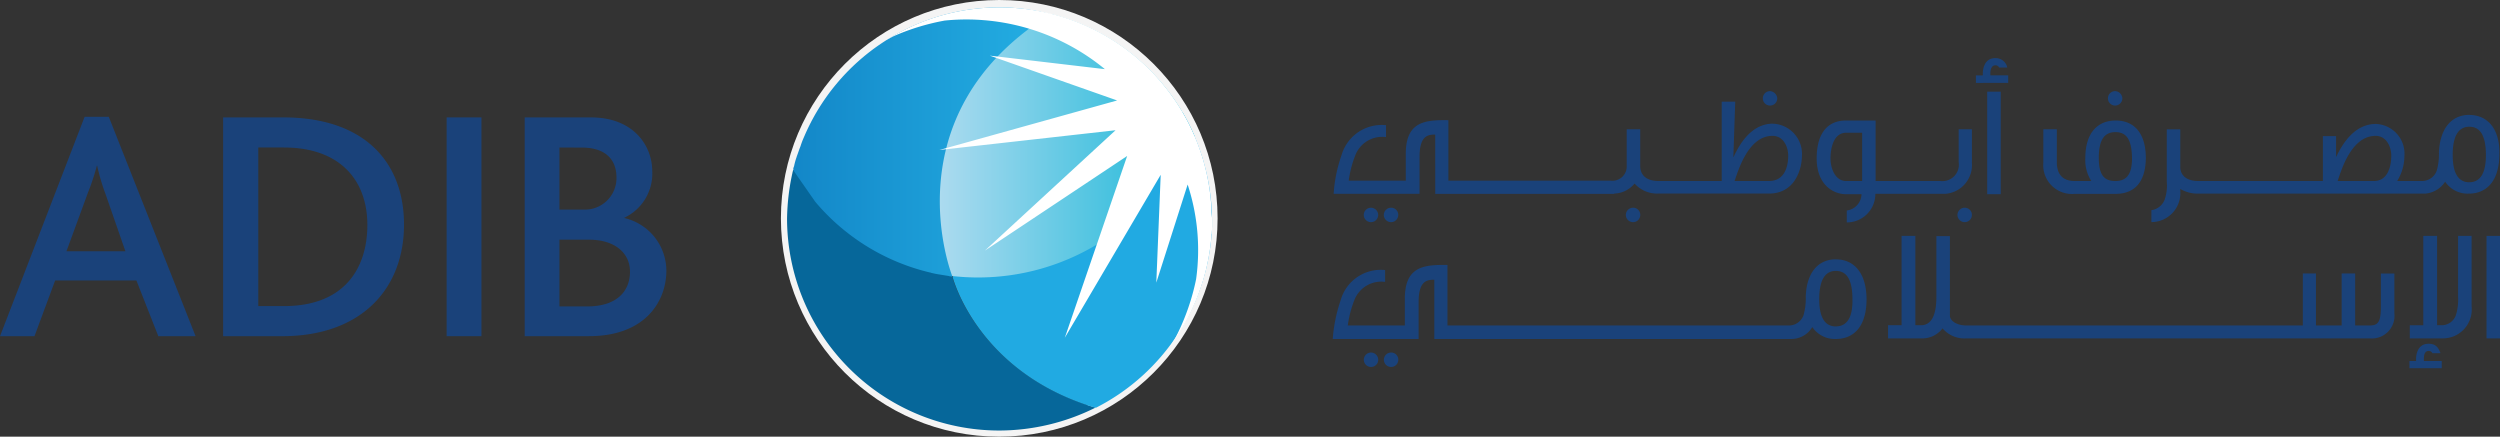<svg xmlns="http://www.w3.org/2000/svg" xmlns:xlink="http://www.w3.org/1999/xlink" width="203.5" height="35.546" viewBox="0 0 203.5 35.546"><rect x="0" y="0" width="203.5" height="35.546" fill="#333333" stroke="none"/><defs><linearGradient id="a" y1="0.5" x2="1.001" y2="0.5" gradientUnits="objectBoundingBox"><stop offset="0" stop-color="#1387c8"/><stop offset="1" stop-color="#24afe3"/></linearGradient><linearGradient id="b" y1="0.499" x2="0.999" y2="0.499" gradientUnits="objectBoundingBox"><stop offset="0" stop-color="#cae2f4"/><stop offset="1" stop-color="#18b7d8"/></linearGradient></defs><g transform="translate(-102.6 -431.2)"><path d="M111.147,473.174a16.6,16.6,0,0,1-.638-2.194h-.026a17.648,17.648,0,0,1-.714,2.169l-1.76,4.8h4.8l-1.658-4.771m4.337,11.685-1.786-4.541H107.09l-1.684,4.541H102.6L109.489,467h1.965l7.067,17.86ZM125.716,469.5h-2.092v12.91h2.092c4.95,0,6.787-3.113,6.787-6.608,0-3.6-2.194-6.3-6.787-6.3m-.153,15.359h-4.8V467.051h4.9c6.583,0,9.823,3.623,9.823,8.726,0,5.23-3.47,9.083-9.925,9.083" transform="translate(0 -26.294)" fill="#1a427a"/><path d="M245.1,467.2h2.832v17.809H245.1Z" transform="translate(-106.143 -26.443)" fill="#1a427a"/><path d="M275.23,473.426h-2.4v5.434H275.1c2.3,0,3.47-1.148,3.47-2.832,0-1.531-1.25-2.6-3.342-2.6m-2.4-7.5v5.052h2.016a2.568,2.568,0,0,0,2.628-2.6c0-1.48-.893-2.449-2.832-2.449Zm2.4,15.359H270V463.476h5.409c3.419,0,4.975,2.271,4.975,4.388a3.967,3.967,0,0,1-2.271,3.776v.026A4.415,4.415,0,0,1,281.532,476c-.025,2.475-1.735,5.281-6.3,5.281m101.495-.791c-.893,0-1.352-.74-1.352-2.22,0-1.531.459-2.3,1.352-2.3.919,0,1.352.765,1.352,2.322.026,1.454-.434,2.194-1.352,2.194m0-5.46c-1.48,0-2.4,1.148-2.449,3.062a4.961,4.961,0,0,1-.179,1.48,1.251,1.251,0,0,1-1.148.842H345.113v-4.924c-1.914-.026-3.47.1-3.47,2.756v2.169H337a8.766,8.766,0,0,1,.536-2.067,2.343,2.343,0,0,1,2.5-1.48V475.9a3.394,3.394,0,0,0-3.623,2.475,12.617,12.617,0,0,0-.638,3.138h6.991V478.5c0-1.735.689-1.811,1.276-1.811v4.822h29.035a1.984,1.984,0,0,0,1.735-.97,2.206,2.206,0,0,0,1.914.97c1.582,0,2.5-1.174,2.5-3.215,0-2.067-.944-3.266-2.5-3.266m-5.434-6.379h-2.806c.306-.893,1.123-3.674,3.087-3.674.893,0,1.276.893,1.276,1.607,0,1.046-.383,2.067-1.556,2.067m.332-4.669c-1.658,0-2.653,1.454-3.24,2.755v-.025l.153-4.516h-1.1v6.455h-5.154c-.919,0-1.48-.434-1.48-1.225v-2.985h-1.1v2.934a1.168,1.168,0,0,1-1.3,1.25H345.19v-4.924c-1.914-.026-3.47.1-3.47,2.755v2.169h-4.644a8.766,8.766,0,0,1,.536-2.067,2.343,2.343,0,0,1,2.5-1.48v-.97a3.4,3.4,0,0,0-3.623,2.449,11.549,11.549,0,0,0-.638,3.138h6.991v-3.011c0-1.735.689-1.811,1.276-1.811V469.7h14.568v-.026a2.223,2.223,0,0,0,1.658-.816,2.446,2.446,0,0,0,1.914.816h9.032c2.143,0,2.679-2.041,2.679-3.087a2.465,2.465,0,0,0-2.347-2.6m54.523,17.477h-2.7v-1.072h1.1V473.12h1.123v7.271h.459a1.23,1.23,0,0,0,1.072-.816,4.211,4.211,0,0,0,.179-1.505v-4.95h1.1v5.741a2.348,2.348,0,0,1-2.322,2.6" transform="translate(-124.69 -22.718)" fill="#1a427a"/><path d="M895.9,505H897v8.343h-1.1Z" transform="translate(-590.897 -54.598)" fill="#1a427a"/><path d="M620.493,465.828v2.7c0,1.25-.23,1.531-.919,1.531H618.4v-4.235h-1.1v4.235h-2.092v-4.235H614.14v4.235H586.763c-.765,0-1.352-.357-1.352-.816v-6.455h-1.1v4.95c0,1.531-.434,2.3-1.25,2.3H582.6v-7.271h-1.123v7.271h-1.1v1.072h2.7a2.071,2.071,0,0,0,1.735-.816,2.336,2.336,0,0,0,1.939.816H619.6a1.84,1.84,0,0,0,1.99-2.041v-3.24h-1.1M578.267,458.3h-1.3c-.919,0-1.276-1.072-1.276-1.837,0-.791.23-2.092,1.276-2.092h1.3V458.3m7.858-4.21v2.679a1.337,1.337,0,0,1-1.48,1.531h-5.281v-4.924h-2.424c-1.454,0-2.373,1-2.373,3.087,0,2.169,1.378,2.909,2.373,2.909h1.276a1.367,1.367,0,0,1-1.2,1.327v.97h.026a2.315,2.315,0,0,0,2.3-2.3v-.026h5.69a2.348,2.348,0,0,0,2.169-2.526v-2.73Zm2.322-3.062h1.1v8.343h-1.1Zm-.918-.714V449.7h.561v-.128c0-.306.077-1.276,1.021-1.276a.958.958,0,0,1,.969.765h-.663a.309.309,0,0,0-.306-.179c-.332,0-.408.383-.408.663v.153h1.454v.612Zm11.354,4.006c-.893,0-1.352.612-1.352,2.092,0,1.429.459,1.888,1.352,1.888.867,0,1.352-.485,1.352-1.863-.026-1.531-.459-2.118-1.352-2.118m0,5.026h-3.317a2.34,2.34,0,0,1-2.551-2.526v-2.73h1.1v2.679c0,.969.459,1.531,1.454,1.531h1.352a3.135,3.135,0,0,1-.485-1.888c0-1.965.944-3.036,2.475-3.036s2.449,1.072,2.449,3.062c-.025,1.99-.944,2.909-2.475,2.909m28.805-.944c-.893,0-1.352-.74-1.352-2.22,0-1.531.459-2.3,1.352-2.3.919,0,1.352.765,1.352,2.322,0,1.454-.459,2.194-1.352,2.194m-7.756-.1h-2.96c.306-.919,1.123-3.674,3.087-3.674.893,0,1.276.893,1.276,1.607,0,1.021-.357,2.067-1.4,2.067m7.756-5.383c-1.48,0-2.4,1.148-2.475,3.062a4.958,4.958,0,0,1-.179,1.48,1.277,1.277,0,0,1-1.148.842H621.82a3.9,3.9,0,0,0,.587-2.016,2.421,2.421,0,0,0-2.322-2.628c-1.658,0-2.653,1.454-3.24,2.7v-1.709h-1.072V458.3H605.618c-.867,0-1.454-.408-1.454-1.148v-3.062h-1.1v4.261a3.5,3.5,0,0,1-.179,1.48,1.357,1.357,0,0,1-1.072.842v.97a2.362,2.362,0,0,0,2.347-2.6v-.1a2.79,2.79,0,0,0,1.454.383H624.09a2.144,2.144,0,0,0,1.633-.97,2.206,2.206,0,0,0,1.914.97c1.582,0,2.5-1.174,2.5-3.215.051-1.965-.893-3.189-2.449-3.189m-88.814,8.139a.587.587,0,1,1-.587-.587.593.593,0,0,1,.587.587m1.633,0a.587.587,0,1,1-.587-.587.577.577,0,0,1,.587.587m19.7,0a.587.587,0,1,1-.587-.587.577.577,0,0,1,.587.587m26.994,0a.587.587,0,1,1-.587-.587.577.577,0,0,1,.587.587m-15.844-9.491a.587.587,0,1,1-.587-.587.631.631,0,0,1,.587.587m28.091,0a.587.587,0,1,1-.587-.587.611.611,0,0,1,.587.587m-60.57,21.279a.587.587,0,1,1-.587-.587.593.593,0,0,1,.587.587m1.633,0a.587.587,0,1,1-.587-.587.577.577,0,0,1,.587.587m82.308.689v-.587h.536v-.128c0-.306.076-1.276,1.021-1.276.561,0,.791.281.969.766h-.663a.309.309,0,0,0-.306-.179c-.332,0-.383.357-.383.663v.153h1.454v.587h-2.628" transform="translate(-324.089 -12.365)" fill="#1a427a"/><circle cx="17.273" cy="17.273" r="17.273" transform="translate(166.666 431.7)" fill="none" stroke="#f4f4f4" stroke-miterlimit="10" stroke-width="1"/><path d="M378.755,499.739c-9.644-2.883-11.609-10.665-11.609-10.665a47.158,47.158,0,0,1-3.036-3.7c0-.255-3.393-4.21-3.393-4.21l-.842-1.965h-4.312l-1.378,1.25a18.434,18.434,0,0,0-.485,3.955,17.275,17.275,0,0,0,17.273,17.222,17.625,17.625,0,0,0,7.833-1.863C378.78,499.764,378.78,499.764,378.755,499.739Z" transform="translate(-187.034 -35.381)" fill="#06679a"/><path d="M374.631,432.253c-.051,0-.1-.026-.153-.026-.153-.026-.306-.026-.434-.051q-.765-.077-1.531-.077h-.026a17.314,17.314,0,0,0-15.921,10.563h0a6.356,6.356,0,0,0-.281.74c-.025.051-.025.076-.051.128-.077.2-.153.434-.23.638-.025.051-.025.1-.051.153a5.954,5.954,0,0,0-.179.638.363.363,0,0,1-.051.153c0,.051-.026.077-.026.128l.026.153,1.76,2.526a17.493,17.493,0,0,0,9.364,5.766h0a.094.094,0,0,1,.077.026c.153.026.332.077.485.1.306.051.612.1.944.153l.077.025c.077,0,.128.026.2.026v-.026l1.76-3.8L372,445.036l3.444-7.271,1.2-5.1A12.813,12.813,0,0,0,374.631,432.253Z" transform="translate(-188.524 -0.298)" fill="url(#a)"/><path d="M425.227,465.6l-3.444.919-6.379,4.006-6.251,5.486-2.654,2.96s1.965,7.782,11.609,10.665h.077a17.309,17.309,0,0,0,9.44-14.721V474.3A17.834,17.834,0,0,0,425.227,465.6Z" transform="translate(-226.363 -25.251)" fill="#21aae2"/><path d="M420.621,446.447c1.684-2.016,2.373-2.3,2.551-2.322a17.3,17.3,0,0,0-11.711-9.925c-13.216,8.216-8.011,21.33-8.011,21.33a18.75,18.75,0,0,0,13.318-3.6c.74-.561.816-3.113,1.4-3.7C418.759,447.671,420.162,446.982,420.621,446.447Z" transform="translate(-223.339 -1.862)" fill="url(#b)"/><path d="M411.858,448.582v-.1A17.28,17.28,0,0,0,385.4,434.754c.2-.1.408-.23.638-.332a18.683,18.683,0,0,1,4.108-1.25,17.732,17.732,0,0,1,13.038,3.955l-9.364-1.1,10.359,3.648-14.466,4.031,14.339-1.607-10.639,9.8,11.583-7.705-5.077,14.8,7.807-13.267-.357,8.777,2.551-7.986a17.106,17.106,0,0,1,.689,7.705,18.381,18.381,0,0,1-1.709,4.822c-.1.179-.23.357-.332.536a17.43,17.43,0,0,0,3.291-8.879.5.5,0,0,1,.026-.2c0-.153.026-.306.026-.459v-.74C411.884,449.041,411.858,448.812,411.858,448.582Z" transform="translate(-210.646 -0.298)" fill="#fff"/></g></svg>